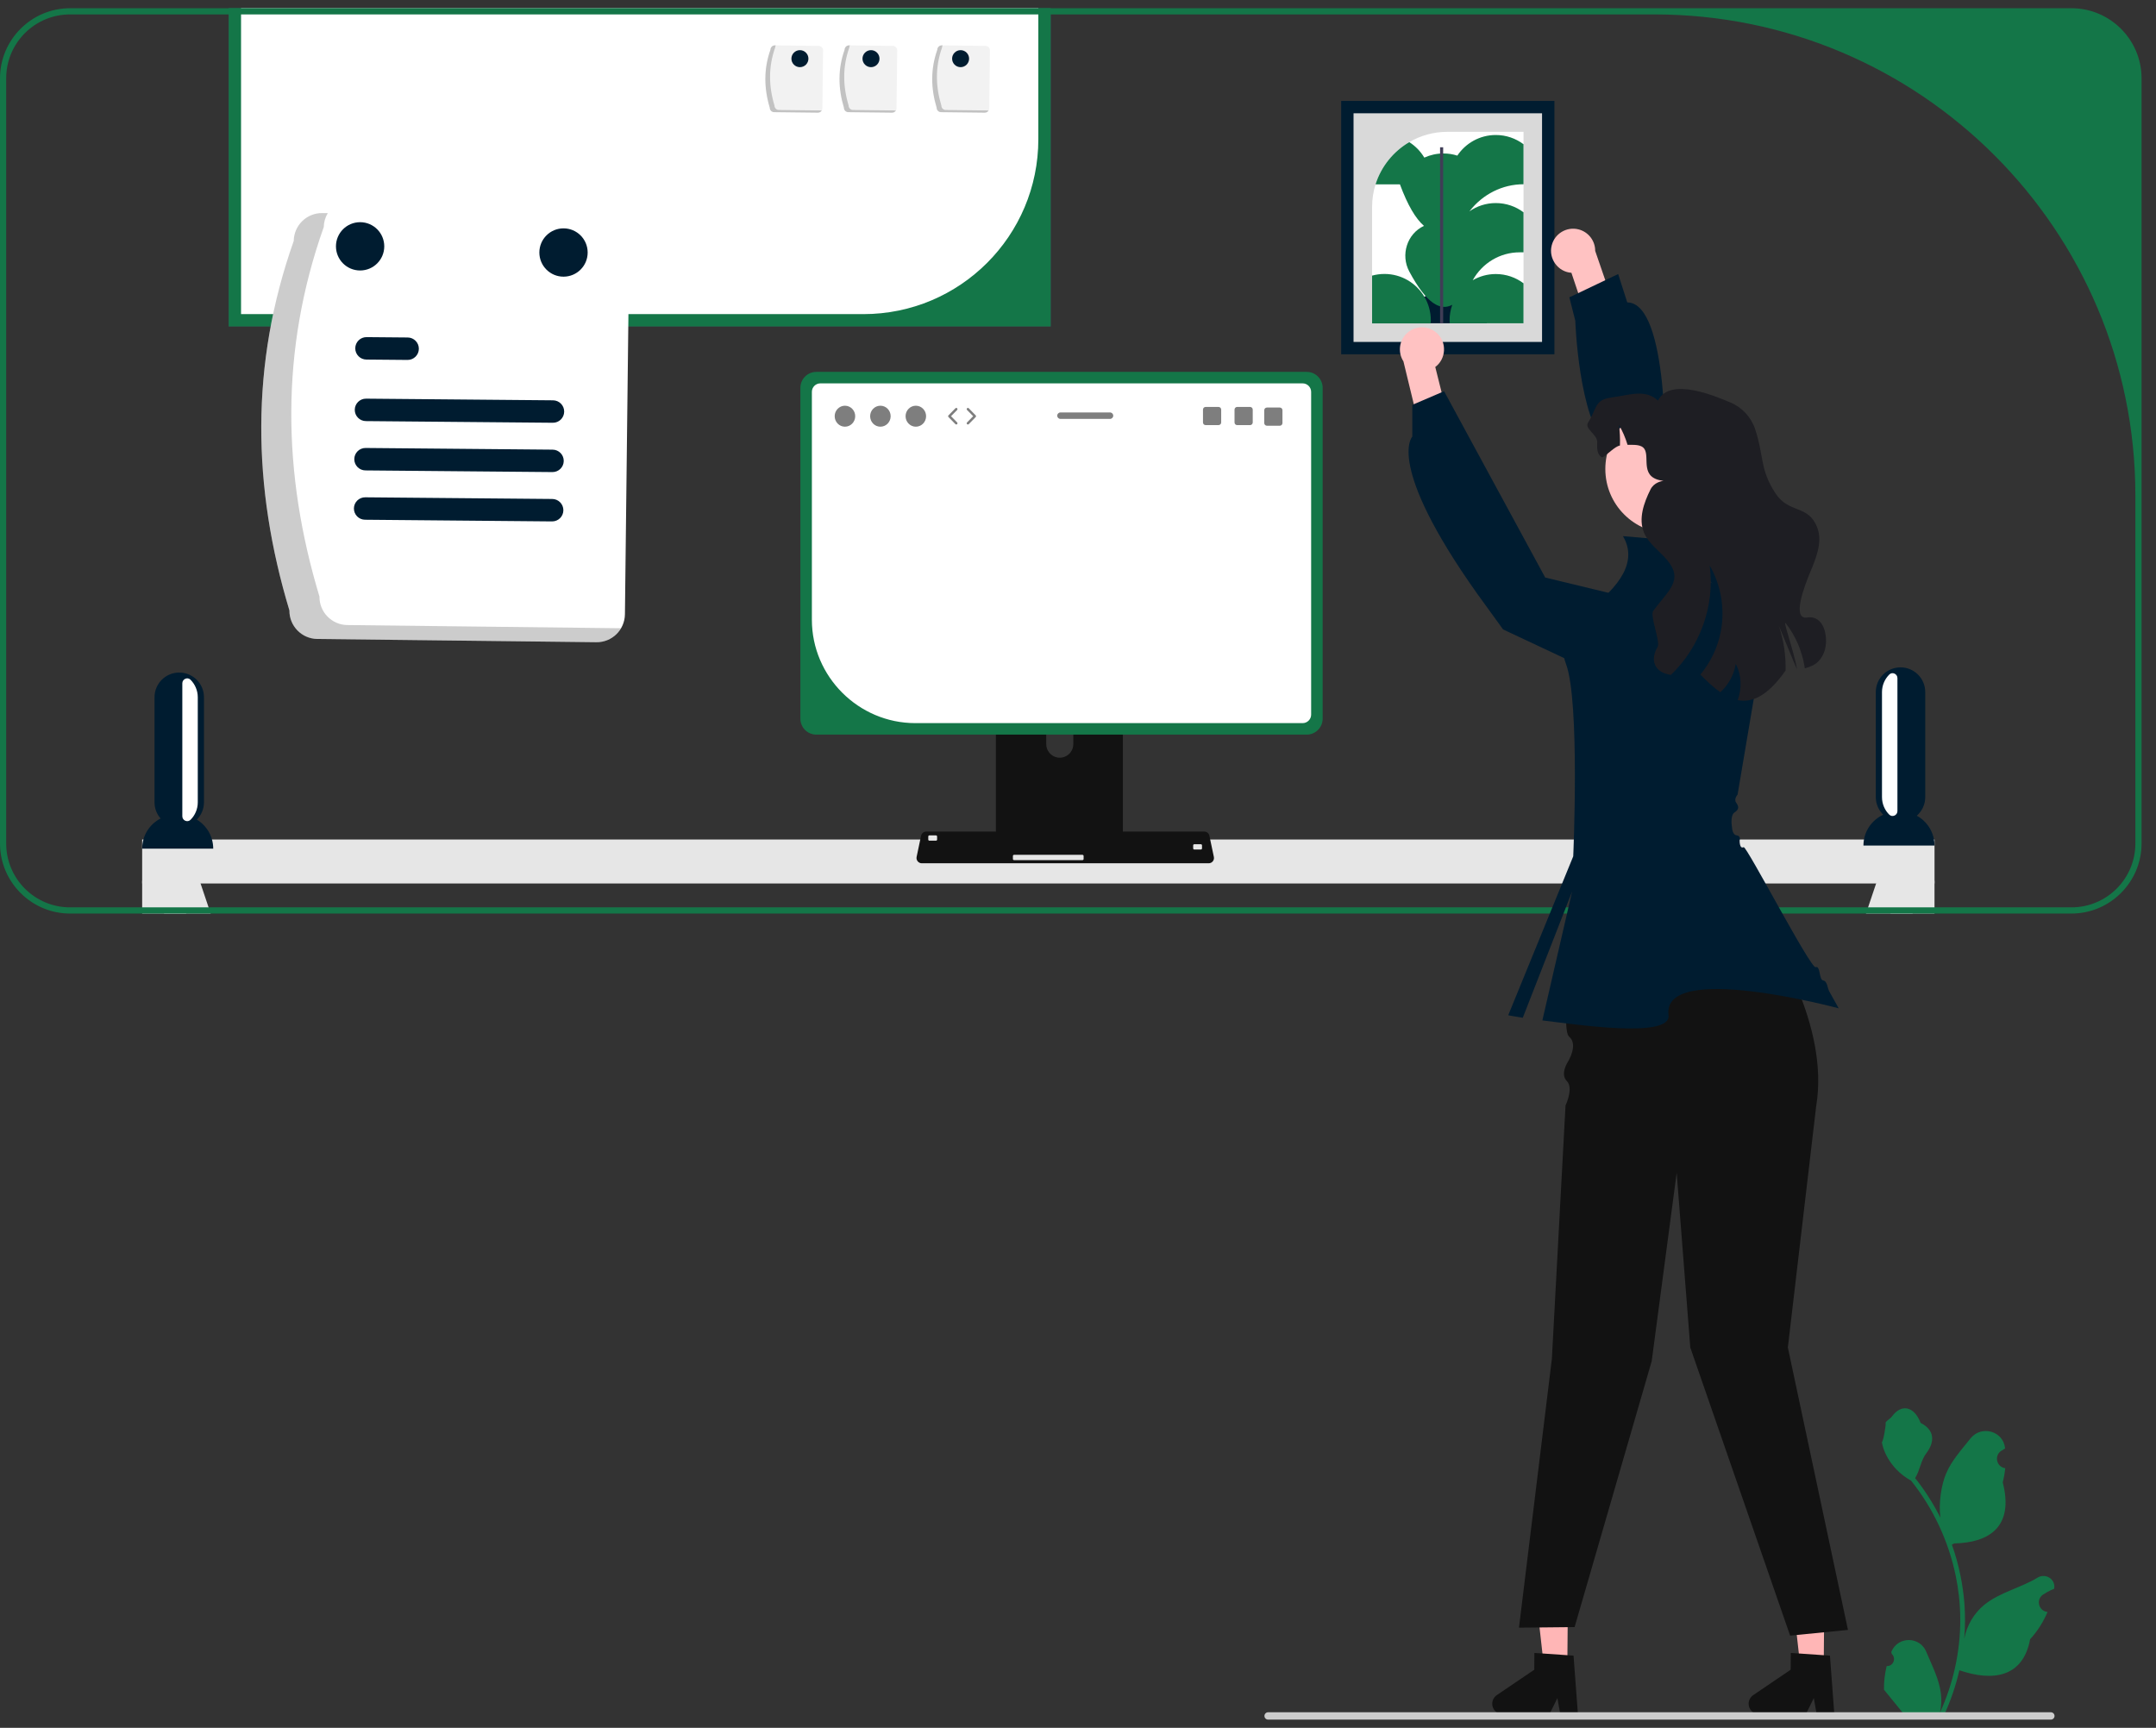 <svg width="131" height="105" viewBox="0 0 131 105" fill="none" xmlns="http://www.w3.org/2000/svg">
<rect x="0" y="0" width="131" height="105" fill="#333333" stroke="none"/>
<g clip-path="url(#clip0_1771_31455)">
<path d="M117.543 51.016H8.638V53.689H117.543V51.016Z" fill="#E6E6E6"/>
<path d="M11.96 49.808C12.226 49.537 12.393 49.167 12.393 48.756V42.372C12.393 41.957 12.224 41.582 11.954 41.309C11.813 41.169 11.642 41.056 11.454 40.979C11.28 40.91 11.09 40.87 10.891 40.87C10.061 40.87 9.389 41.542 9.389 42.372V48.756C9.389 49.132 9.528 49.475 9.756 49.739C9.092 50.082 8.638 50.774 8.638 51.573H12.956C12.956 50.824 12.556 50.17 11.96 49.808Z" fill="#001C30"/>
<path d="M116.465 49.571C116.779 49.296 116.979 48.892 116.979 48.441V42.057C116.979 41.227 116.307 40.555 115.477 40.555C115.278 40.555 115.088 40.595 114.914 40.664C114.726 40.741 114.555 40.854 114.414 40.995C114.144 41.267 113.975 41.642 113.975 42.057V48.441C113.975 48.861 114.149 49.238 114.426 49.51C113.717 49.837 113.224 50.553 113.224 51.385H117.542C117.542 50.602 117.107 49.922 116.465 49.571Z" fill="#001C30"/>
<path d="M11.31 53.522H8.638V55.516H11.31V53.522Z" fill="#E6E6E6"/>
<path d="M12.802 55.516H9.972L9.848 55.14L9.368 53.689L9.354 53.65L9.719 53.522L11.876 52.765L12.186 53.689L12.674 55.14L12.802 55.516Z" fill="#E6E6E6"/>
<path d="M116.825 53.65L116.812 53.689L116.332 55.14L116.208 55.516H113.378L113.506 55.14L113.994 53.689L114.304 52.765L116.461 53.522L116.825 53.65Z" fill="#E6E6E6"/>
<path d="M117.542 53.522H114.87V55.516H117.542V53.522Z" fill="#E6E6E6"/>
<path d="M63.841 0.5H13.895V19.84H63.841V0.5Z" fill="#3F3D56"/>
<path d="M63.841 0.5H13.895V19.84H63.841V0.5Z" fill="#147648"/>
<path d="M14.646 0.5V19.089H52.461C58.331 19.089 63.09 14.33 63.09 8.46V0.5H14.646Z" fill="white"/>
<path d="M125.862 0.5H4.26C1.911 0.5 0 2.411 0 4.76V51.255C0 53.604 1.911 55.516 4.26 55.516H125.862C128.211 55.516 130.123 53.604 130.123 51.255V4.76C130.123 2.411 128.211 0.5 125.862 0.5ZM129.747 51.255C129.747 53.401 128.008 55.14 125.862 55.14H4.26C2.114 55.14 0.376 53.401 0.376 51.255V4.76C0.376 2.614 2.114 0.876 4.26 0.876H100.516C116.66 0.876 129.747 13.963 129.747 30.107V51.255Z" fill="#147648"/>
<path d="M67.853 39.787H60.882C60.677 39.787 60.512 39.954 60.512 40.16V51.173H68.227V40.16C68.227 39.954 68.06 39.787 67.853 39.787ZM65.215 45.222C65.215 45.408 65.153 45.577 65.048 45.716C64.898 45.915 64.659 46.045 64.391 46.045C64.124 46.045 63.886 45.915 63.736 45.716C63.63 45.577 63.569 45.408 63.569 45.222V43.944C63.572 43.495 63.94 43.129 64.391 43.129C64.842 43.129 65.212 43.495 65.215 43.944V45.222Z" fill="#121212"/>
<path d="M60.487 50.822V51.883C60.487 51.997 60.579 52.091 60.694 52.091H68.043C68.156 52.091 68.25 51.997 68.25 51.883V50.822H60.487Z" fill="#3F3D56"/>
<path d="M79.399 22.6H49.597C49.066 22.6 48.632 23.034 48.632 23.565V43.675C48.632 44.208 49.066 44.642 49.597 44.642H79.399C79.931 44.642 80.365 44.208 80.365 43.675V23.565C80.365 23.034 79.931 22.6 79.399 22.6Z" fill="#147648"/>
<path d="M79.147 23.297H49.846C49.561 23.297 49.33 23.528 49.33 23.813V37.658C49.33 41.115 52.159 43.944 55.616 43.944H79.149C79.433 43.944 79.666 43.711 79.666 43.427V23.815C79.666 23.53 79.433 23.297 79.147 23.297Z" fill="white"/>
<path d="M73.755 52.074L73.532 51.017L73.485 50.789C73.455 50.641 73.323 50.534 73.171 50.534H56.278C56.128 50.534 55.996 50.641 55.964 50.789L55.917 51.017L55.694 52.074C55.675 52.17 55.698 52.267 55.76 52.342C55.82 52.417 55.912 52.461 56.008 52.461H73.442C73.539 52.461 73.629 52.417 73.691 52.342C73.751 52.267 73.776 52.17 73.755 52.074Z" fill="#121212"/>
<path d="M56.87 50.766H56.472C56.433 50.766 56.402 50.797 56.402 50.835V51.019C56.402 51.057 56.433 51.088 56.472 51.088H56.87C56.908 51.088 56.939 51.057 56.939 51.019V50.835C56.939 50.797 56.908 50.766 56.87 50.766Z" fill="#E6E6E6"/>
<path d="M72.966 51.303H72.567C72.529 51.303 72.498 51.334 72.498 51.372V51.556C72.498 51.594 72.529 51.625 72.567 51.625H72.966C73.004 51.625 73.035 51.594 73.035 51.556V51.372C73.035 51.334 73.004 51.303 72.966 51.303Z" fill="#E6E6E6"/>
<path d="M65.771 51.947H61.614C61.576 51.947 61.545 51.978 61.545 52.017V52.2C61.545 52.238 61.576 52.269 61.614 52.269H65.771C65.809 52.269 65.841 52.238 65.841 52.2V52.017C65.841 51.978 65.809 51.947 65.771 51.947Z" fill="#E6E6E6"/>
<path d="M17.585 37.095C15.332 29.622 15.191 22.139 17.848 14.642C17.86 13.696 18.636 12.938 19.582 12.948L36.539 13.146C37.485 13.158 38.243 13.934 38.233 14.88L37.971 37.333C37.958 38.279 37.183 39.037 36.236 39.027L19.28 38.829C18.333 38.817 17.576 38.041 17.585 37.095Z" fill="white"/>
<path opacity="0.2" d="M21.104 37.984C20.158 37.972 19.4 37.196 19.41 36.25C17.156 28.777 17.015 21.294 19.672 13.797C19.677 13.499 19.762 13.207 19.916 12.952L19.582 12.948C18.636 12.938 17.86 13.696 17.848 14.642C15.191 22.139 15.332 29.622 17.585 37.095C17.576 38.041 18.333 38.817 19.28 38.829L36.236 39.027C36.849 39.032 37.418 38.708 37.727 38.178L21.104 37.984Z" fill="black"/>
<path d="M33.594 25.691L22.231 25.59C21.854 25.586 21.552 25.278 21.556 24.901C21.559 24.525 21.867 24.223 22.243 24.226L33.606 24.327C33.983 24.332 34.284 24.641 34.28 25.017C34.275 25.392 33.969 25.693 33.594 25.691Z" fill="#001C30"/>
<path d="M24.764 21.873L22.264 21.851C21.887 21.848 21.584 21.541 21.586 21.165C21.588 20.788 21.895 20.485 22.272 20.487L22.276 20.487L24.776 20.509C25.152 20.514 25.454 20.823 25.45 21.199C25.445 21.574 25.139 21.875 24.764 21.873Z" fill="#001C30"/>
<path d="M33.541 31.686L22.177 31.584C21.801 31.58 21.499 31.271 21.504 30.894C21.509 30.52 21.815 30.219 22.19 30.221L33.553 30.322C33.93 30.324 34.233 30.631 34.231 31.008C34.229 31.384 33.922 31.688 33.545 31.686L33.541 31.686Z" fill="#001C30"/>
<path d="M33.567 28.688L22.204 28.587C21.827 28.584 21.524 28.276 21.527 27.9C21.53 27.523 21.838 27.22 22.214 27.223L22.216 27.223L33.58 27.325C33.956 27.329 34.258 27.638 34.253 28.015C34.249 28.389 33.942 28.69 33.567 28.688Z" fill="#001C30"/>
<path d="M21.881 16.437C22.691 16.437 23.348 15.78 23.348 14.97C23.348 14.159 22.691 13.502 21.881 13.502C21.07 13.502 20.413 14.159 20.413 14.97C20.413 15.78 21.07 16.437 21.881 16.437Z" fill="#001C30"/>
<path d="M34.239 16.813C35.05 16.813 35.707 16.156 35.707 15.345C35.707 14.534 35.05 13.877 34.239 13.877C33.429 13.877 32.772 14.534 32.772 15.345C32.772 16.156 33.429 16.813 34.239 16.813Z" fill="#001C30"/>
<path d="M51.339 25.93C51.684 25.93 51.963 25.644 51.963 25.292C51.963 24.94 51.684 24.655 51.339 24.655C50.995 24.655 50.716 24.94 50.716 25.292C50.716 25.644 50.995 25.93 51.339 25.93Z" fill="#7E7E7E"/>
<path d="M53.494 25.93C53.838 25.93 54.117 25.644 54.117 25.292C54.117 24.94 53.838 24.655 53.494 24.655C53.149 24.655 52.87 24.94 52.87 25.292C52.87 25.644 53.149 25.93 53.494 25.93Z" fill="#7E7E7E"/>
<path d="M55.647 25.93C55.991 25.93 56.27 25.644 56.27 25.292C56.27 24.94 55.991 24.655 55.647 24.655C55.303 24.655 55.023 24.94 55.023 25.292C55.023 25.644 55.303 25.93 55.647 25.93Z" fill="#7E7E7E"/>
<path d="M58.104 25.796C58.085 25.796 58.066 25.789 58.051 25.774L57.63 25.344C57.602 25.315 57.602 25.269 57.63 25.241L58.051 24.811C58.08 24.782 58.126 24.781 58.155 24.81C58.184 24.838 58.185 24.885 58.157 24.914L57.786 25.292L58.157 25.671C58.185 25.7 58.184 25.747 58.155 25.775C58.141 25.789 58.123 25.796 58.104 25.796Z" fill="#7E7E7E"/>
<path d="M58.811 25.796C58.792 25.796 58.774 25.789 58.76 25.775C58.73 25.747 58.73 25.7 58.758 25.671L59.129 25.292L58.758 24.914C58.73 24.885 58.73 24.838 58.76 24.81C58.788 24.781 58.835 24.782 58.864 24.811L59.284 25.241C59.312 25.27 59.312 25.315 59.284 25.344L58.864 25.774C58.849 25.789 58.83 25.796 58.811 25.796Z" fill="#7E7E7E"/>
<path d="M75.954 24.729H75.172C75.083 24.729 75.011 24.801 75.011 24.89V25.673C75.011 25.762 75.083 25.834 75.172 25.834H75.954C76.044 25.834 76.117 25.762 76.117 25.673V24.89C76.117 24.801 76.044 24.729 75.954 24.729Z" fill="#7E7E7E"/>
<path d="M74.037 24.729H73.255C73.166 24.729 73.094 24.801 73.094 24.89V25.673C73.094 25.762 73.166 25.834 73.255 25.834H74.037C74.127 25.834 74.2 25.762 74.2 25.673V24.89C74.2 24.801 74.127 24.729 74.037 24.729Z" fill="#7E7E7E"/>
<path d="M77.761 24.766H76.979C76.89 24.766 76.817 24.838 76.817 24.927V25.71C76.817 25.799 76.89 25.872 76.979 25.872H77.761C77.85 25.872 77.923 25.799 77.923 25.71V24.927C77.923 24.838 77.85 24.766 77.761 24.766Z" fill="#7E7E7E"/>
<path d="M67.444 25.064H64.435C64.326 25.064 64.238 25.152 64.238 25.26C64.238 25.369 64.326 25.457 64.435 25.457H67.444C67.553 25.457 67.641 25.369 67.641 25.26C67.641 25.152 67.553 25.064 67.444 25.064Z" fill="#7E7E7E"/>
<path d="M56.911 6.544C56.557 5.372 56.535 4.199 56.952 3.023C56.954 2.875 57.075 2.756 57.224 2.757L59.883 2.788C60.031 2.79 60.15 2.912 60.149 3.06L60.108 6.581C60.106 6.73 59.984 6.849 59.836 6.847L57.176 6.816C57.028 6.814 56.909 6.692 56.911 6.544Z" fill="#F2F2F2"/>
<path opacity="0.2" d="M57.462 6.683C57.314 6.682 57.195 6.56 57.197 6.412C56.843 5.24 56.821 4.066 57.238 2.891C57.239 2.844 57.252 2.798 57.276 2.758L57.224 2.757C57.075 2.756 56.954 2.875 56.952 3.023C56.535 4.199 56.557 5.372 56.911 6.544C56.909 6.692 57.028 6.814 57.176 6.816L59.836 6.847C59.932 6.848 60.021 6.797 60.069 6.714L57.462 6.683Z" fill="black"/>
<path d="M51.277 6.544C50.924 5.372 50.901 4.199 51.318 3.023C51.32 2.875 51.442 2.756 51.59 2.757L54.249 2.788C54.398 2.79 54.517 2.912 54.515 3.06L54.474 6.581C54.472 6.73 54.35 6.849 54.202 6.847L51.543 6.816C51.394 6.814 51.276 6.692 51.277 6.544Z" fill="#F2F2F2"/>
<path opacity="0.2" d="M51.829 6.683C51.68 6.682 51.562 6.56 51.563 6.412C51.21 5.24 51.188 4.066 51.604 2.891C51.605 2.844 51.618 2.798 51.642 2.758L51.59 2.757C51.442 2.756 51.32 2.875 51.318 3.023C50.901 4.199 50.924 5.372 51.277 6.544C51.276 6.692 51.394 6.814 51.543 6.816L54.202 6.847C54.298 6.848 54.387 6.797 54.435 6.714L51.829 6.683Z" fill="black"/>
<path d="M46.771 6.544C46.418 5.372 46.396 4.199 46.812 3.023C46.814 2.875 46.936 2.756 47.084 2.757L49.743 2.788C49.892 2.79 50.011 2.912 50.009 3.06L49.968 6.581C49.966 6.73 49.844 6.849 49.696 6.847L47.037 6.816C46.888 6.814 46.77 6.692 46.771 6.544Z" fill="#F2F2F2"/>
<path opacity="0.2" d="M47.323 6.683C47.175 6.682 47.056 6.56 47.057 6.412C46.704 5.24 46.682 4.066 47.098 2.891C47.099 2.844 47.112 2.798 47.137 2.758L47.084 2.757C46.936 2.756 46.814 2.875 46.812 3.023C46.396 4.199 46.418 5.372 46.771 6.544C46.77 6.692 46.888 6.814 47.037 6.816L49.696 6.847C49.792 6.848 49.881 6.797 49.93 6.714L47.323 6.683Z" fill="black"/>
<path d="M48.603 4.081C48.889 4.081 49.12 3.85 49.12 3.565C49.12 3.28 48.889 3.048 48.603 3.048C48.318 3.048 48.087 3.28 48.087 3.565C48.087 3.85 48.318 4.081 48.603 4.081Z" fill="#001C30"/>
<path d="M52.923 4.081C53.208 4.081 53.439 3.85 53.439 3.565C53.439 3.28 53.208 3.048 52.923 3.048C52.638 3.048 52.406 3.28 52.406 3.565C52.406 3.85 52.638 4.081 52.923 4.081Z" fill="#001C30"/>
<path d="M58.367 4.081C58.652 4.081 58.883 3.85 58.883 3.565C58.883 3.28 58.652 3.048 58.367 3.048C58.082 3.048 57.851 3.28 57.851 3.565C57.851 3.85 58.082 4.081 58.367 4.081Z" fill="#001C30"/>
<path d="M12.017 42.372V48.756C12.017 49.171 11.849 49.546 11.578 49.818C11.394 50.002 11.078 49.863 11.078 49.604V41.523C11.078 41.265 11.391 41.124 11.573 41.305L11.578 41.309C11.848 41.582 12.017 41.957 12.017 42.372Z" fill="white"/>
<path d="M114.351 42.057V48.441C114.351 48.856 114.519 49.231 114.79 49.503C114.974 49.687 115.289 49.548 115.289 49.289V41.208C115.289 40.95 114.977 40.809 114.794 40.99L114.79 40.995C114.52 41.267 114.351 41.642 114.351 42.057Z" fill="white"/>
<path d="M94.447 6.133H81.491V21.53H94.447V6.133Z" fill="#001C30"/>
<path d="M82.242 20.779H93.696V6.884H82.242V20.779Z" fill="#D9D9D9"/>
<path d="M87.939 8.011C87.096 8.011 86.306 8.24 85.628 8.638C84.663 9.205 83.923 10.116 83.579 11.203C83.442 11.638 83.369 12.1 83.369 12.581V19.652H92.57V8.011H87.939Z" fill="white"/>
<path d="M90.35 19.647H85.059C85.315 18.921 85.861 18.332 86.559 18.021C86.909 17.864 87.296 17.776 87.704 17.776C87.998 17.776 88.282 17.821 88.548 17.907C89.388 18.171 90.058 18.82 90.35 19.647Z" fill="#001C30"/>
<path d="M84.12 16.648C83.861 16.648 83.608 16.684 83.369 16.749V19.652H86.929C86.935 19.59 86.937 19.528 86.937 19.465C86.937 18.937 86.79 18.441 86.539 18.02C86.045 17.198 85.147 16.648 84.12 16.648Z" fill="#147648"/>
<path d="M92.569 11.197V8.765C92.102 8.413 91.518 8.204 90.885 8.204C89.91 8.204 89.052 8.701 88.548 9.457C88.283 9.371 87.998 9.326 87.704 9.326C87.297 9.326 86.909 9.414 86.559 9.571C86.554 9.574 86.549 9.577 86.543 9.58C86.541 9.577 86.54 9.574 86.538 9.571C86.311 9.194 85.999 8.872 85.628 8.638C84.662 9.205 83.923 10.116 83.579 11.203H85.061C85.533 12.48 86.021 13.293 86.521 13.726C85.486 14.21 85.089 15.494 85.631 16.504C86.698 18.491 87.529 18.903 88.241 18.521C88.137 18.815 88.079 19.131 88.079 19.46C88.079 19.523 88.081 19.585 88.086 19.647H92.569V17.215C92.102 16.863 91.518 16.653 90.885 16.653C90.374 16.653 89.896 16.791 89.483 17.03L89.492 17.014C90.07 15.983 91.148 15.334 92.33 15.334H92.569V12.901C92.102 12.549 91.518 12.34 90.885 12.34C90.29 12.34 89.738 12.526 89.284 12.843L89.302 12.82C90.089 11.807 91.287 11.197 92.569 11.197Z" fill="#147648"/>
<path d="M87.688 8.95H87.5V19.652H87.688V8.95Z" fill="#3F3D56"/>
<path d="M95.232 101.267L93.807 101.255L93.177 95.633L95.279 95.651L95.232 101.267Z" fill="#FFB6B6"/>
<path d="M90.669 103.532C90.666 103.883 90.948 104.171 91.3 104.175L94.132 104.198L94.628 103.193L94.81 104.203L95.879 104.213L95.609 100.611L95.237 100.586L93.721 100.481L93.231 100.449L93.223 101.468L90.948 103.011C90.775 103.129 90.671 103.323 90.669 103.532Z" fill="#121212"/>
<path d="M110.811 101.267L109.386 101.255L108.756 95.633L110.858 95.651L110.811 101.267Z" fill="#FFB6B6"/>
<path d="M106.248 103.532C106.245 103.883 106.528 104.171 106.879 104.175L109.711 104.198L110.207 103.193L110.389 104.203L111.458 104.213L111.188 100.611L110.816 100.586L109.3 100.481L108.811 100.449L108.802 101.468L106.527 103.011C106.354 103.129 106.25 103.323 106.248 103.532Z" fill="#121212"/>
<path d="M87.325 20.259C87.923 20.817 87.867 21.816 87.208 22.301L88.832 28.796L87.146 29.687L85.273 21.959C84.945 21.45 84.991 20.765 85.427 20.307C85.938 19.769 86.787 19.748 87.325 20.259Z" fill="#FFC2C2"/>
<path d="M95.674 56.923H107.555C107.555 56.923 111.182 62.24 110.354 67.203L108.631 81.886L112.284 99.05L108.769 99.395L102.703 81.886L101.876 71.27L100.359 82.713L95.674 98.878L92.294 98.912L94.293 82.575L95.122 67.181C95.122 67.181 95.629 66.115 95.202 65.694C94.775 65.273 95.265 64.525 95.265 64.525C95.265 64.525 95.918 63.491 95.347 63.004C94.775 62.516 95.674 56.923 95.674 56.923Z" fill="#121212"/>
<path d="M111.721 61.275C111.721 61.275 100.968 58.38 101.381 61.689C101.564 63.153 95.566 62.228 93.715 62.01L95.522 54.175L92.525 61.849C91.979 61.763 91.64 61.697 91.64 61.697L95.591 52.038C95.591 52.038 96.004 42.663 95.157 40.365C94.309 38.067 96.418 37.148 96.418 37.148C98.502 35.603 99.496 34.076 98.612 32.581L103.173 32.974L103.587 35.218L107.467 37.107L105.576 48.288C105.576 48.288 105.33 48.56 105.493 48.782C105.655 49.005 105.683 49.182 105.393 49.369C105.104 49.556 105.239 50.284 105.239 50.284C105.239 50.284 105.253 50.734 105.523 50.766C105.793 50.797 105.701 51.068 105.701 51.068C105.701 51.068 105.683 51.614 105.945 51.482C106.121 51.392 110.023 58.895 110.321 58.775C110.618 58.656 110.516 59.541 110.774 59.581C111.032 59.621 111.034 60.044 111.145 60.243C111.5 60.878 111.721 61.275 111.721 61.275Z" fill="#001C30"/>
<path d="M99.536 40.95L100.005 36.575L93.888 35.097L87.744 23.775L85.814 24.603V26.533C85.814 26.533 84.16 28.187 89.74 36.058L91.329 38.251L100.005 42.325L99.536 40.95Z" fill="#001C30"/>
<path d="M94.281 14.919C94.077 15.712 94.663 16.524 95.48 16.577L97.61 22.924L99.511 22.766L96.925 15.246C96.928 14.641 96.519 14.089 95.905 13.937C95.186 13.76 94.459 14.199 94.281 14.919Z" fill="#FFC2C2"/>
<path d="M107.343 38.68C108.902 37.659 109.094 35.449 107.734 34.175L101.174 28.028C101.174 28.028 101.421 18.4 98.872 18.376L98.321 16.654L95.356 18.069L95.716 19.493C95.716 19.493 95.91 25.383 97.652 27.139C97.683 29.62 98.723 30.278 98.723 30.278L107.343 38.68Z" fill="#001C30"/>
<path d="M101.45 32.409C103.608 32.409 105.358 30.659 105.358 28.5C105.358 26.341 103.608 24.591 101.45 24.591C99.291 24.591 97.541 26.341 97.541 28.5C97.541 30.659 99.291 32.409 101.45 32.409Z" fill="#FFC2C2"/>
<path d="M110.947 39.076C110.919 39.638 110.651 40.177 110.153 40.434C109.996 40.513 109.83 40.573 109.659 40.616C109.654 40.56 109.644 40.505 109.635 40.451C109.479 39.527 109.092 38.646 108.527 37.903C108.259 37.55 109.002 39.551 109.19 40.678C109.019 40.336 108.15 38.143 108.093 38.06C108.093 38.064 108.097 38.075 108.105 38.1C108.386 38.95 108.514 39.852 108.493 40.749C107.404 42.302 106.456 42.721 105.583 42.546C105.846 41.836 105.818 41.014 105.463 40.342C105.365 41.003 105.022 41.617 104.53 42.067C104.117 41.78 103.715 41.399 103.315 40.995C103.944 40.239 104.379 39.324 104.56 38.357C104.817 37.003 104.571 35.559 103.882 34.367C104.214 36.787 103.288 39.332 101.525 41.014C101.108 40.95 100.733 40.785 100.566 40.413C100.41 40.064 100.515 39.651 100.712 39.324C100.906 38.997 100.228 37.418 100.455 37.114C101.405 35.849 102.308 35.24 101.291 34.029C100.823 33.471 100.172 33.043 99.892 32.371C99.539 31.524 99.879 30.557 100.288 29.739C100.699 28.918 102.068 29.301 101.152 29.226C99.576 29.098 100.264 27.82 99.918 27.286C99.725 26.988 99.248 27.037 98.891 27.033C98.765 26.61 98.589 26.201 98.367 25.818C98.423 26.233 98.444 26.654 98.429 27.072C98.144 27.121 97.68 27.6 97.434 27.754L97.344 27.797C96.996 27.598 97.048 27.226 97.046 26.824C97.042 26.422 96.269 26.037 96.483 25.698C97.052 24.798 96.869 24.291 97.924 24.154C98.979 24.017 99.961 23.617 100.74 24.342C101.492 22.84 104.415 24.166 105.121 24.449C105.827 24.735 106.396 25.339 106.636 26.06C107.196 27.731 106.912 28.501 107.876 29.975C108.7 31.237 109.866 30.642 110.412 32.046C110.756 32.932 110.347 33.913 109.982 34.789C109.618 35.668 108.865 37.668 109.804 37.525C110.604 37.401 110.993 38.197 110.947 39.076Z" fill="#1E1E23"/>
<path d="M114.636 101.245C115.024 101.27 115.239 100.788 114.945 100.507L114.916 100.391C114.92 100.381 114.924 100.372 114.928 100.363C115.32 99.427 116.649 99.434 117.038 100.371C117.384 101.202 117.823 102.035 117.931 102.914C117.98 103.302 117.958 103.698 117.872 104.078C118.681 102.311 119.107 100.382 119.107 98.442C119.107 97.954 119.08 97.466 119.025 96.98C118.98 96.582 118.919 96.187 118.838 95.795C118.406 93.678 117.468 91.661 116.116 89.976C115.466 89.621 114.924 89.066 114.596 88.4C114.479 88.16 114.386 87.901 114.343 87.638C114.417 87.648 114.622 86.521 114.566 86.452C114.669 86.296 114.854 86.218 114.966 86.065C115.526 85.306 116.298 85.439 116.7 86.47C117.561 86.905 117.569 87.625 117.041 88.317C116.705 88.758 116.659 89.354 116.364 89.826C116.395 89.865 116.426 89.902 116.457 89.941C117.013 90.654 117.493 91.421 117.899 92.226C117.784 91.331 117.953 90.253 118.242 89.558C118.57 88.766 119.185 88.099 119.727 87.415C120.378 86.592 121.712 86.951 121.827 87.994C121.828 88.004 121.829 88.014 121.83 88.024C121.75 88.069 121.671 88.118 121.594 88.168C121.155 88.459 121.307 89.14 121.827 89.22L121.839 89.222C121.81 89.512 121.76 89.799 121.687 90.082C122.382 92.77 120.882 93.749 118.739 93.793C118.692 93.817 118.646 93.841 118.598 93.865C118.815 94.476 118.989 95.103 119.117 95.738C119.233 96.3 119.313 96.867 119.358 97.437C119.413 98.156 119.408 98.879 119.348 99.597L119.351 99.572C119.505 98.781 119.935 98.043 120.558 97.531C121.487 96.768 122.799 96.487 123.801 95.874C124.283 95.579 124.901 95.96 124.817 96.519L124.813 96.546C124.663 96.607 124.518 96.677 124.377 96.756C124.297 96.801 124.218 96.849 124.141 96.9C123.702 97.191 123.853 97.872 124.374 97.952L124.386 97.954C124.394 97.955 124.401 97.956 124.41 97.958C124.154 98.565 123.797 99.129 123.351 99.615C122.917 101.962 121.05 102.185 119.053 101.501H119.052C118.834 102.452 118.515 103.381 118.105 104.266H114.721C114.709 104.229 114.698 104.19 114.687 104.152C115 104.172 115.315 104.154 115.623 104.097C115.372 103.789 115.121 103.478 114.87 103.17C114.864 103.164 114.859 103.158 114.855 103.152C114.727 102.994 114.599 102.838 114.471 102.68L114.471 102.68C114.463 102.196 114.521 101.713 114.636 101.245Z" fill="#147648"/>
<path d="M76.828 104.277C76.828 104.401 76.928 104.5 77.052 104.5H124.611C124.735 104.5 124.835 104.401 124.835 104.277C124.835 104.153 124.735 104.053 124.611 104.053H77.052C76.928 104.053 76.828 104.153 76.828 104.277Z" fill="#CCCCCC"/>
</g>
<defs>
<clipPath id="clip0_1771_31455">
<rect width="130.123" height="104" fill="white" transform="translate(0 0.5)"/>
</clipPath>
</defs>
</svg>
